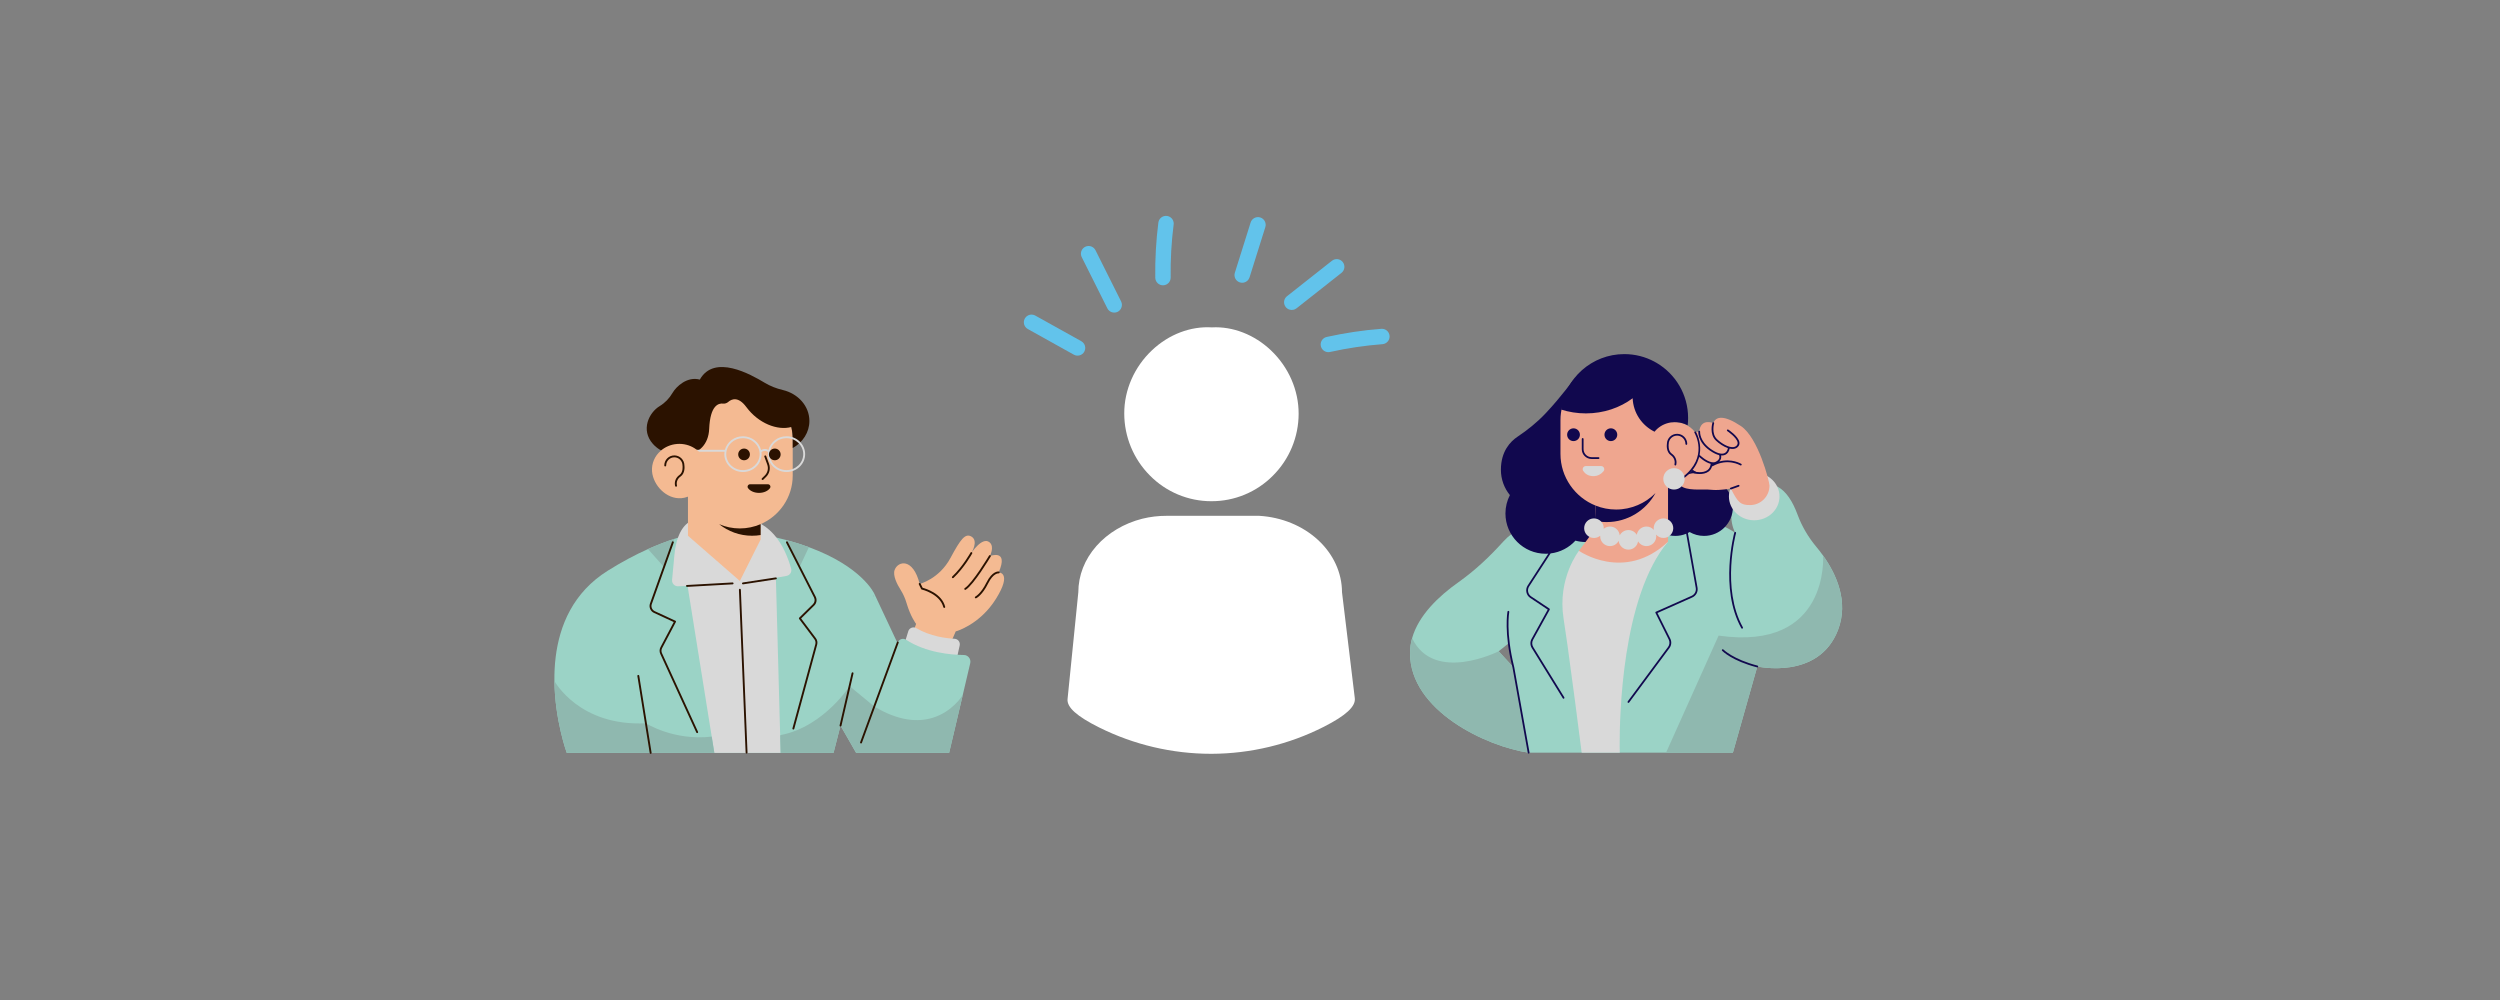 <?xml version="1.0" encoding="utf-8"?>
<svg xmlns="http://www.w3.org/2000/svg" xmlns:xlink="http://www.w3.org/1999/xlink" width="1000" zoomAndPan="magnify" viewBox="0 0 750 300" height="400" preserveAspectRatio="xMidYMid meet" version="1.0">
  <rect x="0" y="0" width="750" height="300" fill="#808080" stroke="none"/>
  <defs>
    <clipPath id="3c279897e3">
      <path clip-rule="nonzero" d="M 166.23 158 L 263 158 L 263 226 L 166.23 226 Z M 166.23 158"/>
    </clipPath>
    <clipPath id="63ce5cba17">
      <path clip-rule="nonzero" d="M 166.23 161 L 289 161 L 289 226 L 166.23 226 Z M 166.23 161"/>
    </clipPath>
    <clipPath id="6ed0ac751f">
      <path clip-rule="nonzero" d="M 191 134 L 300 134 L 300 226.152 L 191 226.152 Z M 191 134"/>
    </clipPath>
    <clipPath id="cfb7b5d523">
      <path clip-rule="nonzero" d="M 423.004 145 L 553 145 L 553 226 L 423.004 226 Z M 423.004 145"/>
    </clipPath>
    <clipPath id="355f1349f5">
      <path clip-rule="nonzero" d="M 423.004 166 L 553 166 L 553 226 L 423.004 226 Z M 423.004 166"/>
    </clipPath>
    <clipPath id="403cec0d73">
      <path clip-rule="nonzero" d="M 450 113 L 528 113 L 528 226.152 L 450 226.152 Z M 450 113"/>
    </clipPath>
    <clipPath id="947b9c6d6d">
      <path clip-rule="nonzero" d="M 468 106.152 L 511 106.152 L 511 157 L 468 157 Z M 468 106.152"/>
    </clipPath>
    <clipPath id="3918ef716d">
      <path clip-rule="nonzero" d="M 320.016 154 L 407 154 L 407 226.066 L 320.016 226.066 Z M 320.016 154"/>
    </clipPath>
    <clipPath id="9cf0d1f947">
      <path clip-rule="nonzero" d="M 370 65 L 417 65 L 417 106 L 370 106 Z M 370 65"/>
    </clipPath>
    <clipPath id="7b4aff0db6">
      <path clip-rule="nonzero" d="M 367.129 67.207 L 408.258 58.699 L 417.375 102.766 L 376.246 111.273 Z M 367.129 67.207"/>
    </clipPath>
    <clipPath id="0d3fcf6c31">
      <path clip-rule="nonzero" d="M 367.129 67.207 L 408.258 58.699 L 417.375 102.766 L 376.246 111.273 Z M 367.129 67.207"/>
    </clipPath>
    <clipPath id="360568cb6b">
      <path clip-rule="nonzero" d="M 367.129 67.207 L 408.273 58.695 L 417.402 102.812 L 376.258 111.324 Z M 367.129 67.207"/>
    </clipPath>
    <clipPath id="51f792a2fb">
      <path clip-rule="nonzero" d="M 367.129 67.207 L 408.191 58.715 L 417.297 102.742 L 376.238 111.234 Z M 367.129 67.207"/>
    </clipPath>
    <clipPath id="0516896d34">
      <path clip-rule="nonzero" d="M 307.152 64.762 L 352.113 64.762 L 352.113 106.691 L 307.152 106.691 Z M 307.152 64.762"/>
    </clipPath>
  </defs>
  <path fill="#f4ba92" fill-opacity="1" fill-rule="nonzero" d="M 273.855 189.902 L 274.832 187.172 C 274.832 187.172 273.164 185.035 271.953 180.883 C 271.551 179.512 270.965 178.199 270.203 176.988 C 269.117 175.27 267.785 172.656 268.391 170.98 C 269.367 168.301 273.902 167.227 275.902 175.176 C 275.902 175.176 281.742 173.719 285.129 167.414 C 288.191 161.707 289.566 159.906 291.41 160.961 C 293.668 162.25 291.41 165.91 291.41 165.91 C 291.41 165.91 294.668 160.867 296.871 162.699 C 298.453 164.012 296.953 166.828 296.953 166.828 C 296.953 166.828 302.73 164.562 299.602 171.73 C 299.602 171.73 303.75 171.676 298.824 179.594 C 293.898 187.516 286.719 189.418 286.719 189.418 L 284.734 194 Z M 273.855 189.902"/>
  <g clip-path="url(#3c279897e3)">
    <path fill="#9bd3c6" fill-opacity="1" fill-rule="nonzero" d="M 262.281 178.094 L 255.129 206.051 L 254.367 209.035 L 252.168 217.641 L 252.156 217.68 L 252.156 217.684 L 250.062 225.867 L 170.031 225.867 C 170.031 225.867 166.453 216.09 166.324 204.289 C 166.32 204.289 166.32 204.289 166.32 204.289 C 166.219 195.086 168.219 184.652 175.652 176.684 C 177.516 174.688 179.723 172.848 182.32 171.215 C 186.656 168.5 190.695 166.379 194.391 164.723 C 197.254 163.434 199.914 162.43 202.34 161.648 C 202.688 161.531 203.035 161.422 203.379 161.32 C 203.559 161.266 203.742 161.211 203.926 161.156 C 206.266 160.461 208.367 159.977 210.207 159.645 C 215.871 158.605 219.047 158.98 219.047 158.98 C 220.387 159.125 221.691 159.285 222.953 159.461 C 226.395 159.93 229.547 160.504 232.434 161.156 L 232.434 161.16 L 232.922 161.273 C 233.91 161.5 234.867 161.738 235.793 161.984 C 238.309 162.652 240.594 163.379 242.672 164.148 C 258.676 170.035 262.281 178.094 262.281 178.094 Z M 262.281 178.094"/>
  </g>
  <path fill="#d9d9d9" fill-opacity="1" fill-rule="nonzero" d="M 287.906 193.633 L 287.25 196.598 C 287.086 197.332 286.445 197.859 285.695 197.891 C 279.52 198.129 274.434 195.379 272.324 194.031 C 271.699 193.633 271.41 192.867 271.629 192.16 L 272.48 189.383 C 272.793 188.363 273.977 187.906 274.895 188.449 C 279.066 190.902 283.777 191.5 286.375 191.633 C 287.398 191.684 288.129 192.637 287.906 193.633 Z M 222.887 155.66 L 222.953 159.461 C 221.691 159.285 220.387 159.125 219.051 158.98 C 219.051 158.98 215.875 158.605 210.211 159.645 L 207.785 156.145 C 207.785 156.145 203.203 157.023 202.324 166.484 L 201.625 173.98 C 201.527 175.023 202.371 175.914 203.418 175.879 L 206.27 175.777 L 213.516 220.98 L 213.805 222.77 L 214.301 225.867 L 234.191 225.867 L 234.105 222.719 L 234.051 220.703 L 232.766 173.332 L 235.969 172.766 C 236.98 172.586 237.621 171.57 237.34 170.582 C 232.934 154.98 222.887 155.66 222.887 155.66 Z M 222.887 155.66"/>
  <path fill="#9bd3c6" fill-opacity="1" fill-rule="nonzero" d="M 291.07 198.949 L 288.723 208.941 L 287.664 213.438 L 286.203 219.645 L 284.738 225.867 L 256.844 225.867 L 252.156 217.684 L 252.156 217.68 L 250.176 214.223 L 249.43 212.914 L 249.844 211.785 L 262.281 178.094 L 269.258 192.934 L 269.328 192.742 C 269.711 191.73 270.93 191.34 271.832 191.93 C 277.82 195.828 285.324 196.457 289.156 196.496 C 290.43 196.512 291.363 197.707 291.07 198.949 Z M 291.07 198.949"/>
  <g clip-path="url(#63ce5cba17)">
    <path fill="#8fb8af" fill-opacity="1" fill-rule="nonzero" d="M 288.723 208.941 L 287.664 213.438 L 286.203 219.645 L 284.738 225.867 L 256.844 225.867 L 252.156 217.684 L 250.062 225.867 L 234.191 225.867 L 234.105 222.719 L 234.051 220.703 L 234.191 220.523 C 240.922 219.223 246.273 215.266 249.844 211.785 C 253.102 208.617 254.879 205.844 254.879 205.844 L 255.129 206.051 L 262.137 211.824 L 262.281 211.941 C 269.719 216.441 275.531 216.641 279.785 215.34 C 285.742 213.52 288.637 208.762 288.637 208.762 C 288.668 208.82 288.695 208.879 288.723 208.941 Z M 213.801 222.77 L 213.516 220.98 C 202.129 222.316 193.77 216.984 193.77 216.984 C 173.879 217.969 166.461 204.547 166.324 204.289 C 166.453 216.09 170.031 225.867 170.031 225.867 L 214.301 225.867 Z M 194.391 164.723 L 199.203 170.113 L 202.34 161.648 C 199.914 162.43 197.254 163.434 194.391 164.723 Z M 235.793 161.984 L 239.867 170.113 L 242.672 164.148 C 240.594 163.379 238.309 162.652 235.793 161.984 Z M 235.793 161.984"/>
  </g>
  <path fill="#f4ba92" fill-opacity="1" fill-rule="nonzero" d="M 237.816 131.754 L 237.816 142.668 C 237.816 149.18 233.836 154.809 228.191 157.242 C 226.273 158.07 224.164 158.531 221.957 158.531 C 219.75 158.531 217.652 158.074 215.742 157.25 C 210.977 155.207 207.398 150.895 206.387 145.688 C 206.195 144.711 206.094 143.699 206.094 142.668 L 206.094 131.754 C 206.094 123.027 213.23 115.891 221.957 115.891 C 224.262 115.891 226.457 116.391 228.438 117.289 C 229.656 117.836 230.793 118.535 231.828 119.363 C 232.293 119.734 232.738 120.129 233.16 120.551 C 236.031 123.426 237.816 127.391 237.816 131.754 Z M 237.816 131.754"/>
  <path fill="#2b1200" fill-opacity="1" fill-rule="nonzero" d="M 242.82 126.289 C 242.82 129.715 240.824 132.719 237.816 134.414 L 237.816 131.754 C 237.816 130.5 237.664 129.277 237.387 128.105 C 233.242 129.223 227.535 127.027 223.91 122.129 C 221.461 118.816 219.473 119.711 218.484 120.57 C 218.055 120.941 217.496 121.148 216.934 121.078 C 215.57 120.914 213.047 121.586 212.758 128.641 C 212.355 138.371 200.578 138.488 195.859 133.16 C 192.145 128.969 194.684 123.781 197.895 121.836 C 199.492 120.871 200.809 119.504 201.742 117.891 C 202.875 115.945 206.148 112.848 209.945 113.879 C 214.285 106.152 225.168 112.281 229.395 114.82 C 231.086 115.836 232.934 116.555 234.855 117.008 C 239.438 118.086 242.82 121.836 242.82 126.289 Z M 242.82 126.289"/>
  <path fill="#d9d9d9" fill-opacity="1" fill-rule="nonzero" d="M 235.953 130.879 C 233.32 130.879 231.109 132.641 230.523 134.996 C 230.273 134.848 229.926 134.703 229.492 134.695 C 228.988 134.68 228.594 134.844 228.32 135.012 C 227.738 132.645 225.523 130.879 222.887 130.879 C 220.273 130.879 218.082 132.609 217.473 134.938 L 198.949 134.938 C 198.793 134.938 198.664 135.066 198.664 135.223 C 198.664 135.383 198.793 135.512 198.949 135.512 L 217.355 135.512 C 217.32 135.75 217.301 135.996 217.301 136.242 C 217.301 139.199 219.805 141.605 222.891 141.605 C 225.973 141.605 228.48 139.199 228.48 136.242 C 228.48 136.035 228.465 135.832 228.438 135.629 C 228.594 135.5 228.961 135.254 229.477 135.266 C 229.918 135.277 230.238 135.48 230.406 135.613 C 230.383 135.82 230.363 136.027 230.363 136.242 C 230.363 139.199 232.871 141.605 235.953 141.605 C 239.039 141.605 241.543 139.199 241.543 136.242 C 241.543 133.285 239.039 130.879 235.953 130.879 Z M 222.887 141.035 C 220.117 141.035 217.871 138.887 217.871 136.242 C 217.871 133.602 220.121 131.453 222.887 131.453 C 225.652 131.453 227.902 133.602 227.902 136.242 C 227.902 138.887 225.652 141.035 222.887 141.035 Z M 235.953 141.035 C 233.188 141.035 230.938 138.887 230.938 136.242 C 230.938 133.602 233.191 131.453 235.953 131.453 C 238.723 131.453 240.973 133.602 240.973 136.242 C 240.973 138.887 238.719 141.035 235.953 141.035 Z M 235.953 141.035"/>
  <path fill="#f4ba92" fill-opacity="1" fill-rule="nonzero" d="M 228.191 145.734 L 228.191 161.852 L 221.957 174.289 L 206.387 160.723 L 206.387 148.996 C 205.762 149.242 205.098 149.402 204.41 149.457 C 199.93 149.809 195.941 145.598 195.613 141.41 C 195.426 139.02 196.441 136.797 198.18 135.266 C 199.484 134.102 201.203 133.34 203.125 133.188 C 205.098 133.035 206.957 133.551 208.453 134.531 C 210.344 135.781 211.648 137.789 211.832 140.133 C 211.98 142.02 211.395 144.027 210.301 145.695 Z M 228.191 145.734"/>
  <g clip-path="url(#6ed0ac751f)">
    <path fill="#2b1200" fill-opacity="1" fill-rule="nonzero" d="M 228.191 157.242 L 228.191 160.512 C 227.352 160.652 226.488 160.723 225.609 160.723 C 221.891 160.723 218.453 159.422 215.742 157.25 C 217.652 158.074 219.75 158.531 221.957 158.531 C 224.164 158.531 226.273 158.07 228.191 157.242 Z M 223.215 134.566 C 222.246 134.566 221.461 135.352 221.461 136.324 C 221.461 137.293 222.246 138.082 223.215 138.082 C 224.188 138.082 224.973 137.297 224.973 136.324 C 224.973 135.352 224.184 134.566 223.215 134.566 Z M 232.434 134.566 C 231.465 134.566 230.676 135.352 230.676 136.324 C 230.676 137.293 231.461 138.082 232.434 138.082 C 233.406 138.082 234.191 137.297 234.191 136.324 C 234.191 135.352 233.406 134.566 232.434 134.566 Z M 225.027 145.277 C 224.434 145.277 224.062 145.949 224.406 146.434 C 225.012 147.285 226.262 147.867 227.703 147.867 C 229.148 147.867 230.395 147.285 230.996 146.434 C 231.34 145.949 230.973 145.277 230.379 145.277 Z M 202.816 146.02 C 202.68 146.02 202.562 145.926 202.535 145.789 L 202.504 145.641 C 202.266 144.457 202.785 143.227 203.828 142.5 C 205.043 141.656 204.758 139.707 204.754 139.688 C 204.754 139.672 204.754 139.66 204.754 139.645 C 204.754 138.293 203.652 137.195 202.301 137.195 C 200.949 137.195 199.852 138.297 199.852 139.645 C 199.852 139.801 199.723 139.93 199.566 139.93 C 199.41 139.93 199.281 139.801 199.281 139.645 C 199.281 137.977 200.637 136.621 202.301 136.621 C 203.961 136.621 205.312 137.965 205.324 139.625 C 205.363 139.883 205.602 141.969 204.152 142.973 C 203.301 143.566 202.871 144.57 203.066 145.527 L 203.098 145.68 C 203.129 145.832 203.027 145.984 202.871 146.016 C 202.852 146.02 202.832 146.02 202.816 146.02 Z M 228.977 143.914 L 229.848 143.055 C 230.863 142.047 231.203 140.527 230.715 139.18 L 229.848 136.809 C 229.793 136.66 229.633 136.586 229.48 136.637 C 229.332 136.691 229.254 136.855 229.309 137.004 L 230.176 139.375 C 230.59 140.512 230.301 141.793 229.441 142.645 L 228.574 143.504 C 228.461 143.617 228.461 143.797 228.57 143.906 C 228.629 143.965 228.699 143.992 228.773 143.992 C 228.848 143.996 228.922 143.969 228.977 143.914 Z M 283.344 182.371 C 283.5 182.332 283.594 182.176 283.551 182.023 C 282.527 178.004 277.684 176.57 276.793 176.336 L 276.164 175.051 C 276.094 174.906 275.922 174.852 275.777 174.918 C 275.637 174.988 275.578 175.16 275.648 175.301 L 276.336 176.707 C 276.375 176.785 276.445 176.84 276.527 176.859 C 276.582 176.871 281.98 178.16 282.996 182.16 C 283.027 182.289 283.145 182.375 283.273 182.375 C 283.301 182.379 283.324 182.375 283.344 182.371 Z M 286.055 173.379 C 289.246 170.379 291.641 166.09 291.664 166.047 C 291.742 165.91 291.688 165.734 291.551 165.656 C 291.414 165.582 291.238 165.633 291.16 165.77 C 291.141 165.812 288.785 170.023 285.664 172.957 C 285.551 173.066 285.543 173.25 285.652 173.363 C 285.711 173.422 285.785 173.453 285.863 173.453 C 285.93 173.453 286 173.43 286.055 173.379 Z M 289.723 176.922 C 292.164 175.391 297 167.316 297.203 166.973 C 297.285 166.84 297.242 166.66 297.105 166.582 C 296.969 166.5 296.793 166.543 296.711 166.68 C 296.664 166.766 291.746 174.98 289.418 176.438 C 289.281 176.52 289.242 176.699 289.324 176.832 C 289.379 176.918 289.473 176.969 289.57 176.969 C 289.621 176.965 289.672 176.953 289.723 176.922 Z M 292.859 179.473 C 292.938 179.441 294.699 178.562 296.43 175.051 C 297.988 171.883 299.535 172.008 299.566 172.012 C 299.723 172.035 299.863 171.926 299.891 171.773 C 299.914 171.613 299.805 171.469 299.652 171.445 C 299.57 171.434 297.695 171.188 295.914 174.797 C 294.281 178.109 292.629 178.949 292.613 178.957 C 292.473 179.027 292.41 179.199 292.48 179.34 C 292.527 179.441 292.633 179.504 292.738 179.504 C 292.777 179.5 292.82 179.492 292.859 179.473 Z M 258.574 222.867 L 269.598 192.84 C 269.652 192.691 269.574 192.527 269.43 192.473 C 269.281 192.418 269.117 192.496 269.062 192.645 L 258.039 222.668 C 257.984 222.816 258.062 222.98 258.207 223.035 C 258.242 223.047 258.273 223.051 258.305 223.051 C 258.426 223.051 258.531 222.98 258.574 222.867 Z M 252.434 217.746 L 256.047 202.043 C 256.082 201.891 255.988 201.734 255.832 201.699 C 255.68 201.664 255.523 201.762 255.488 201.914 L 251.875 217.617 C 251.844 217.77 251.938 217.926 252.09 217.961 C 252.113 217.965 252.133 217.969 252.156 217.969 C 252.289 217.969 252.406 217.879 252.434 217.746 Z M 195.242 226.152 C 195.398 226.125 195.508 225.98 195.48 225.824 L 191.773 202.727 C 191.746 202.566 191.602 202.461 191.441 202.488 C 191.285 202.512 191.18 202.66 191.207 202.816 L 194.914 225.914 C 194.938 226.055 195.055 226.156 195.195 226.156 C 195.211 226.156 195.227 226.156 195.242 226.152 Z M 209.266 219.906 C 209.41 219.84 209.473 219.672 209.406 219.523 L 198.598 195.938 C 198.379 195.461 198.395 194.891 198.641 194.426 L 202.766 186.613 C 202.805 186.547 202.809 186.461 202.785 186.387 C 202.758 186.312 202.703 186.254 202.633 186.219 L 196.434 183.352 C 195.648 182.988 195.258 182.098 195.52 181.285 L 202.125 162.777 C 202.18 162.625 202.098 162.465 201.949 162.41 C 201.801 162.355 201.637 162.434 201.582 162.582 L 194.973 181.102 C 194.625 182.195 195.145 183.387 196.191 183.871 L 202.121 186.613 L 198.137 194.156 C 197.809 194.777 197.785 195.535 198.078 196.172 L 208.887 219.758 C 208.934 219.867 209.039 219.926 209.148 219.926 C 209.184 219.93 209.227 219.922 209.266 219.906 Z M 238.285 218.648 L 245.148 193.41 C 245.336 192.727 245.199 192.008 244.77 191.441 L 240.34 185.539 L 244.281 181.668 C 244.996 180.969 245.172 179.895 244.715 179 L 236.328 162.555 C 236.258 162.414 236.086 162.355 235.945 162.43 C 235.805 162.5 235.75 162.672 235.82 162.812 L 244.207 179.258 C 244.547 179.93 244.414 180.73 243.879 181.258 L 239.758 185.301 C 239.652 185.402 239.641 185.562 239.727 185.676 L 244.312 191.785 C 244.629 192.207 244.734 192.746 244.598 193.258 L 237.73 218.496 C 237.688 218.648 237.781 218.805 237.934 218.848 C 237.957 218.855 237.984 218.859 238.008 218.859 C 238.137 218.859 238.25 218.773 238.285 218.648 Z M 206.109 176.07 L 219.793 175.305 C 219.953 175.297 220.074 175.164 220.062 175.004 C 220.055 174.848 219.922 174.727 219.762 174.734 L 206.078 175.5 C 205.922 175.508 205.801 175.645 205.809 175.801 C 205.816 175.953 205.945 176.07 206.098 176.07 C 206.098 176.07 206.105 176.07 206.109 176.07 Z M 222.93 175.305 L 232.793 173.793 C 232.953 173.77 233.059 173.625 233.035 173.465 C 233.012 173.309 232.863 173.203 232.707 173.227 L 222.844 174.738 C 222.688 174.762 222.578 174.906 222.602 175.066 C 222.625 175.207 222.746 175.309 222.887 175.309 C 222.902 175.309 222.914 175.305 222.93 175.305 Z M 223.984 226.078 C 224.141 226.07 224.266 225.938 224.258 225.781 L 222.254 176.914 C 222.246 176.754 222.113 176.629 221.957 176.637 C 221.797 176.645 221.676 176.777 221.68 176.938 L 223.688 225.801 C 223.691 225.957 223.816 226.078 223.973 226.078 C 223.977 226.078 223.98 226.078 223.984 226.078 Z M 223.984 226.078"/>
  </g>
  <g clip-path="url(#cfb7b5d523)">
    <path fill="#9bd3c6" fill-opacity="1" fill-rule="nonzero" d="M 546.93 166.684 C 546.234 165.711 545.543 164.82 544.883 164.031 C 542.488 161.16 540.574 157.918 539.277 154.414 C 536.273 146.281 531.598 142.867 524.566 146.871 C 516.129 151.672 520.555 159.836 520.555 159.836 C 510.113 152.648 488.523 152.859 488.523 152.859 C 481.066 153.453 475.062 155.172 470.258 157.707 C 468.223 156.961 466.023 156.57 463.734 156.629 C 458.66 156.754 454.113 159 450.941 162.516 C 446.887 167.008 442.477 171.168 437.535 174.664 C 431.602 178.855 425.555 184.605 423.629 191.457 C 423.223 192.902 423.004 194.398 423.004 195.938 C 423.004 213.223 445.941 223.945 458.594 225.809 L 519.867 225.809 L 527.191 199.945 C 527.191 199.945 545.59 204.098 551.395 189.02 C 554.695 180.461 550.859 172.215 546.93 166.684 Z M 449.605 195.383 L 452.512 193.055 L 454.008 200.184 Z M 449.605 195.383"/>
  </g>
  <path fill="#d9d9d9" fill-opacity="1" fill-rule="nonzero" d="M 500.41 162.516 C 493.438 170.773 489.797 184.012 487.906 196.246 L 487.906 196.25 C 486.07 208.125 485.887 219.059 485.898 223.598 C 485.906 225.016 485.93 225.809 485.93 225.809 L 474.5 225.809 C 474.5 225.809 474.398 225 474.219 223.598 C 473.535 218.219 471.727 204.141 470.258 193.656 L 470.258 193.652 C 469.816 190.531 469.41 187.723 469.07 185.562 C 467.168 173.461 473.684 165.242 473.684 165.242 Z M 500.41 162.516"/>
  <g clip-path="url(#355f1349f5)">
    <path fill="#8fb8af" fill-opacity="1" fill-rule="nonzero" d="M 551.395 189.02 C 545.59 204.098 527.191 199.945 527.191 199.945 L 519.867 225.809 L 499.809 225.809 L 515.578 190.68 C 548.977 195.449 546.926 166.684 546.926 166.684 L 546.93 166.684 C 550.859 172.215 554.695 180.461 551.395 189.02 Z M 454.008 200.184 L 449.605 195.383 C 449.605 195.383 430.227 205.168 423.629 191.457 C 423.223 192.902 423.004 194.398 423.004 195.938 C 423.004 213.223 445.941 223.945 458.594 225.809 Z M 454.008 200.184"/>
  </g>
  <g clip-path="url(#403cec0d73)">
    <path fill="#11084e" fill-opacity="1" fill-rule="nonzero" d="M 520.293 159.766 C 520.336 159.625 520.484 159.539 520.629 159.578 C 520.77 159.617 520.855 159.766 520.816 159.91 C 520.77 160.074 516.344 176.488 522.867 188.199 C 522.941 188.328 522.895 188.492 522.762 188.566 C 522.723 188.59 522.676 188.602 522.629 188.602 C 522.535 188.602 522.441 188.551 522.395 188.465 C 515.758 176.559 520.25 159.934 520.293 159.766 Z M 527.262 199.684 C 519.938 197.793 517.043 194.875 517.016 194.848 C 516.91 194.742 516.738 194.738 516.633 194.844 C 516.523 194.945 516.523 195.121 516.629 195.227 C 516.746 195.352 519.637 198.277 527.129 200.211 C 527.148 200.215 527.176 200.219 527.195 200.219 C 527.316 200.219 527.426 200.137 527.457 200.016 C 527.492 199.867 527.402 199.723 527.262 199.684 Z M 452.777 183.578 C 452.805 183.434 452.707 183.289 452.559 183.262 C 452.414 183.234 452.273 183.332 452.242 183.48 C 452.23 183.543 451.113 189.766 453.742 200.234 L 458.328 225.859 C 458.352 225.988 458.465 226.082 458.594 226.082 C 458.609 226.082 458.625 226.082 458.645 226.074 C 458.789 226.047 458.891 225.906 458.863 225.762 L 454.27 200.117 C 451.672 189.762 452.766 183.641 452.777 183.578 Z M 475.797 138.457 C 475.246 138.457 474.703 138.5 474.172 138.57 C 473.789 136.637 472.945 134.875 471.758 133.395 L 472.098 113.828 C 472.098 113.828 468.445 118.945 463.699 123.984 C 461.168 126.668 458.289 128.988 455.227 131.039 C 453.184 132.402 450.27 135.332 450.27 140.93 C 450.27 143.812 451.281 146.457 452.965 148.531 C 452.117 150.184 451.633 152.059 451.633 154.043 C 451.633 160.715 457.043 166.125 463.711 166.125 C 463.973 166.125 464.234 166.113 464.488 166.098 L 458.293 175.648 C 457.492 176.883 457.836 178.555 459.062 179.375 L 464.32 182.883 L 459.461 191.676 C 458.988 192.527 459.016 193.578 459.527 194.406 L 468.84 209.488 C 468.891 209.574 468.98 209.617 469.07 209.617 C 469.117 209.617 469.168 209.602 469.211 209.574 C 469.34 209.496 469.379 209.328 469.301 209.203 L 459.984 194.117 C 459.578 193.453 459.555 192.617 459.934 191.934 L 464.914 182.922 C 464.984 182.797 464.945 182.645 464.828 182.562 L 459.359 178.918 C 458.379 178.266 458.105 176.93 458.746 175.938 L 465.176 166.027 C 468.113 165.676 470.727 164.266 472.625 162.191 C 473.637 162.465 474.695 162.613 475.793 162.613 C 482.465 162.613 487.871 157.207 487.871 150.535 C 487.871 143.863 482.465 138.457 475.797 138.457 Z M 511.215 160.773 C 515.992 160.773 519.871 156.902 519.871 152.121 C 519.871 148.414 517.539 145.254 514.262 144.02 C 507.871 141.297 505.906 129.852 505.906 129.852 L 495.199 147.578 C 495.176 147.621 495.148 147.664 495.125 147.703 L 495.066 147.805 L 495.066 147.809 C 494.336 149.078 493.914 150.551 493.914 152.121 C 493.914 156.898 497.789 160.773 502.566 160.773 C 503.734 160.773 504.84 160.543 505.852 160.125 L 508.73 176.391 C 508.902 177.371 508.387 178.336 507.477 178.742 L 496.77 183.516 C 496.703 183.543 496.648 183.602 496.625 183.672 C 496.602 183.742 496.605 183.816 496.641 183.883 L 500.609 191.836 C 500.977 192.57 500.898 193.438 500.41 194.094 L 488.309 210.434 C 488.219 210.555 488.242 210.723 488.363 210.812 C 488.414 210.848 488.469 210.867 488.523 210.867 C 488.609 210.867 488.691 210.828 488.742 210.758 L 500.844 194.418 C 501.453 193.594 501.551 192.512 501.09 191.598 L 497.246 183.898 L 507.695 179.238 C 508.832 178.73 509.473 177.52 509.258 176.293 L 506.355 159.895 C 506.539 159.805 506.715 159.715 506.887 159.613 C 508.16 160.352 509.637 160.773 511.215 160.773 Z M 511.215 160.773"/>
  </g>
  <path fill="#d9d9d9" fill-opacity="1" fill-rule="nonzero" d="M 533.848 148.938 C 533.848 152.883 530.449 156.082 526.262 156.082 C 522.07 156.082 518.676 152.883 518.676 148.938 C 518.676 144.988 522.07 141.793 526.262 141.793 C 530.449 141.793 533.848 144.988 533.848 148.938 Z M 533.848 148.938"/>
  <path fill="#efa68f" fill-opacity="1" fill-rule="nonzero" d="M 522.281 127.82 C 517.098 124.363 514.746 124.949 513.984 126.922 C 513.984 126.922 510.215 125.336 509.766 129.48 C 509.766 129.48 509.18 129.48 508.562 129.695 C 508.328 129.391 508.078 129.105 507.805 128.84 C 507.352 128.398 506.852 128.012 506.305 127.691 C 505.355 127.133 504.281 126.773 503.125 126.676 C 502.574 126.629 502.035 126.641 501.516 126.707 L 501.516 126.098 C 501.516 116.922 494.004 109.414 484.828 109.414 C 480.238 109.414 476.07 111.293 473.043 114.316 C 471.918 115.438 470.957 116.719 470.184 118.121 C 468.883 120.496 468.141 123.215 468.141 126.098 L 468.141 136.176 C 468.141 143.188 472.523 149.223 478.684 151.68 L 478.461 156.238 L 478.328 158.984 L 473.684 165.242 C 473.684 165.242 487.285 174.809 500.41 162.516 L 500.41 143.301 C 500.891 143.477 501.395 143.59 501.914 143.637 C 503.016 143.73 504.086 143.504 505.07 143.039 C 504.641 143.398 504.297 143.871 504.094 144.488 C 503.367 146.723 507.684 146.941 510.527 146.855 C 511.652 146.82 512.773 146.867 513.895 146.969 C 514.766 147.047 516.352 147.016 519.238 146.574 L 519.246 146.57 C 521.387 150.715 522.086 151.527 525.012 151.527 C 528.234 151.527 530.848 148.914 530.848 145.688 C 530.848 144.445 527.469 131.281 522.281 127.82 Z M 506.207 142.375 C 506.789 141.965 507.328 141.477 507.809 140.922 C 508.465 141.484 509.277 141.871 510.289 141.992 C 510.027 141.957 507.93 141.695 506.207 142.375 Z M 506.207 142.375"/>
  <g clip-path="url(#947b9c6d6d)">
    <path fill="#11084e" fill-opacity="1" fill-rule="nonzero" d="M 498.09 127.945 C 497.434 128.375 496.848 128.906 496.367 129.516 C 492.613 127.68 489.98 123.898 489.797 119.477 C 486.016 122.309 481.121 124.02 475.77 124.02 C 473.145 124.02 470.633 123.609 468.305 122.859 C 469.535 113.477 477.566 106.23 487.285 106.23 C 490.539 106.23 493.602 107.039 496.281 108.473 C 496.504 108.59 496.723 108.715 496.941 108.844 C 496.949 108.848 496.957 108.852 496.969 108.855 C 502.629 112.18 506.43 118.332 506.43 125.375 C 506.43 126.125 506.387 126.867 506.305 127.594 C 505.355 127.086 504.281 126.762 503.125 126.672 C 501.258 126.523 499.5 127.012 498.09 127.945 Z M 485.176 130.414 C 485.176 129.355 484.316 128.496 483.258 128.496 C 482.199 128.496 481.34 129.355 481.34 130.414 C 481.34 131.473 482.199 132.332 483.258 132.332 C 484.316 132.332 485.176 131.473 485.176 130.414 Z M 472.055 128.5 C 470.996 128.5 470.137 129.355 470.137 130.418 C 470.137 131.477 470.996 132.332 472.055 132.332 C 473.113 132.332 473.973 131.477 473.973 130.418 C 473.973 129.355 473.109 128.5 472.055 128.5 Z M 478.684 151.68 L 478.461 156.238 C 479.605 156.488 480.793 156.621 482.012 156.621 C 488.301 156.621 493.809 153.094 496.648 147.918 C 493.625 150.969 489.434 152.859 484.828 152.859 C 482.66 152.859 480.586 152.441 478.684 151.68 Z M 500.613 133.195 C 500.613 131.812 501.738 130.684 503.125 130.684 C 504.508 130.684 505.633 131.812 505.633 133.195 C 505.633 133.344 505.754 133.465 505.902 133.465 C 506.051 133.465 506.172 133.344 506.172 133.195 C 506.172 131.512 504.805 130.145 503.125 130.145 C 501.445 130.145 500.086 131.5 500.07 133.172 C 500.035 133.426 499.785 135.539 501.25 136.559 C 502.125 137.164 502.562 138.191 502.363 139.172 L 502.336 139.328 C 502.305 139.473 502.398 139.617 502.547 139.648 C 502.566 139.648 502.582 139.652 502.602 139.652 C 502.727 139.652 502.84 139.562 502.867 139.434 L 502.895 139.281 C 503.137 138.09 502.613 136.848 501.559 136.113 C 500.316 135.25 500.605 133.254 500.605 133.234 C 500.613 133.223 500.613 133.207 500.613 133.195 Z M 479.84 137.422 C 479.84 137.273 479.719 137.152 479.57 137.152 L 477.48 137.152 C 476.152 137.152 475.07 136.07 475.07 134.746 L 475.07 131.68 C 475.07 131.531 474.949 131.41 474.801 131.41 C 474.652 131.41 474.531 131.531 474.531 131.68 L 474.531 134.746 C 474.531 136.371 475.855 137.695 477.48 137.695 L 479.57 137.695 C 479.719 137.695 479.84 137.57 479.84 137.422 Z M 508.797 129.555 C 508.719 129.426 508.555 129.383 508.426 129.461 C 508.301 129.539 508.254 129.707 508.336 129.832 C 508.512 130.129 512.566 137.125 504.898 143.027 C 504.781 143.117 504.758 143.285 504.852 143.406 C 504.906 143.477 504.984 143.512 505.066 143.512 C 505.121 143.512 505.18 143.492 505.23 143.453 C 513.285 137.254 508.844 129.629 508.797 129.555 Z M 508.797 129.555"/>
  </g>
  <path fill="#d9d9d9" fill-opacity="1" fill-rule="nonzero" d="M 505.41 143.656 C 505.41 145.434 503.973 146.871 502.195 146.871 C 500.422 146.871 498.984 145.434 498.984 143.656 C 498.984 141.883 500.422 140.445 502.195 140.445 C 503.973 140.445 505.41 141.883 505.41 143.656 Z M 499.043 155.52 C 497.418 155.52 496.105 156.836 496.105 158.457 C 496.105 158.633 496.125 158.805 496.156 158.973 C 495.617 158.355 494.824 157.961 493.938 157.961 C 492.469 157.961 491.254 159.043 491.039 160.449 C 490.527 159.594 489.594 159.02 488.523 159.02 C 487.387 159.02 486.402 159.664 485.918 160.605 C 485.77 159.121 484.52 157.961 482.992 157.961 C 482.277 157.961 481.621 158.219 481.113 158.645 C 481.113 158.582 481.121 158.523 481.121 158.461 C 481.121 156.836 479.805 155.523 478.184 155.523 C 476.562 155.523 475.246 156.836 475.246 158.461 C 475.246 160.082 476.562 161.395 478.184 161.395 C 478.902 161.395 479.559 161.137 480.066 160.711 C 480.062 160.773 480.059 160.836 480.059 160.898 C 480.059 162.52 481.371 163.832 482.992 163.832 C 484.129 163.832 485.113 163.188 485.598 162.246 C 485.746 163.73 486.996 164.891 488.523 164.891 C 489.992 164.891 491.207 163.812 491.422 162.402 C 491.934 163.258 492.867 163.832 493.938 163.832 C 495.562 163.832 496.875 162.52 496.875 160.898 C 496.875 160.723 496.855 160.547 496.824 160.379 C 497.363 161 498.156 161.391 499.043 161.391 C 500.664 161.391 501.977 160.078 501.977 158.457 C 501.977 156.836 500.664 155.52 499.043 155.52 Z M 477.914 142.84 C 479.453 142.871 480.457 142.109 481.078 141.348 C 481.574 140.734 481.117 139.816 480.328 139.816 L 475.762 139.816 C 475.016 139.816 474.551 140.652 474.965 141.273 C 475.465 142.035 476.355 142.809 477.914 142.84 Z M 477.914 142.84"/>
  <path fill="#11084e" fill-opacity="1" fill-rule="nonzero" d="M 521.84 145.641 C 521.891 145.781 521.816 145.934 521.676 145.988 L 519.332 146.828 C 519.301 146.836 519.27 146.844 519.238 146.844 C 519.129 146.844 519.023 146.773 518.984 146.664 C 518.934 146.523 519.004 146.367 519.145 146.316 L 521.492 145.477 C 521.633 145.426 521.785 145.5 521.84 145.641 Z M 522.465 139.523 C 522.387 139.652 522.219 139.691 522.094 139.609 C 522.055 139.59 518.316 137.324 513.781 139.867 C 513.738 139.895 513.695 139.902 513.648 139.902 C 513.637 139.902 513.625 139.902 513.613 139.898 C 513.43 140.555 513.082 141.078 512.566 141.465 C 511.785 142.051 510.762 142.203 509.898 142.203 C 508.961 142.203 508.211 142.023 508.156 142.004 C 508.008 141.969 507.922 141.82 507.957 141.68 C 507.992 141.535 508.141 141.445 508.285 141.48 C 508.309 141.484 510.82 142.094 512.246 141.027 C 512.805 140.609 513.121 139.977 513.203 139.145 C 511.461 138.727 509.73 137.066 509.637 136.977 C 509.527 136.875 509.527 136.699 509.633 136.594 C 509.734 136.484 509.906 136.484 510.012 136.59 C 510.035 136.609 511.867 138.367 513.5 138.66 C 513.5 138.66 513.504 138.66 513.504 138.66 C 513.512 138.66 513.516 138.664 513.52 138.668 C 513.934 138.738 514.34 138.715 514.695 138.543 C 515.273 138.262 515.637 137.902 515.773 137.477 C 515.902 137.078 515.805 136.715 515.734 136.539 C 514.988 136.363 514.051 135.945 512.891 135.125 C 509.281 132.562 509.484 129.586 509.492 129.461 C 509.508 129.312 509.633 129.203 509.785 129.215 C 509.934 129.23 510.047 129.359 510.031 129.508 C 510.023 129.629 509.863 132.316 513.203 134.684 C 514.945 135.918 516.418 136.371 517.344 135.957 C 518 135.664 518.266 135.008 518.367 134.434 C 517.09 134.012 515.75 133.105 514.762 132.176 C 512.746 130.266 513.68 126.988 513.719 126.852 C 513.762 126.707 513.914 126.629 514.055 126.668 C 514.199 126.711 514.277 126.859 514.238 127.004 C 514.23 127.035 513.359 130.102 515.133 131.777 C 516.434 133.012 518.504 134.277 519.977 134.137 C 520.48 134.09 520.855 133.883 521.125 133.508 C 521.285 133.285 521.34 133.027 521.281 132.73 C 521.004 131.211 518.211 129.348 518.184 129.332 C 518.059 129.25 518.023 129.082 518.109 128.953 C 518.191 128.828 518.359 128.793 518.484 128.879 C 518.605 128.961 521.496 130.883 521.816 132.633 C 521.898 133.078 521.812 133.48 521.562 133.824 C 521.203 134.328 520.684 134.613 520.027 134.672 C 519.938 134.684 519.844 134.688 519.754 134.688 C 519.473 134.688 519.184 134.648 518.891 134.582 C 518.711 135.488 518.254 136.148 517.562 136.449 C 517.309 136.562 516.98 136.645 516.574 136.645 C 516.496 136.645 516.41 136.641 516.328 136.633 C 516.387 136.898 516.41 137.254 516.289 137.633 C 516.191 137.941 516.012 138.215 515.758 138.461 C 519.516 137.414 522.34 139.133 522.371 139.152 C 522.508 139.23 522.547 139.398 522.465 139.523 Z M 513.824 139.23 C 513.797 139.23 513.77 139.23 513.738 139.227 C 513.738 139.242 513.738 139.262 513.734 139.277 C 513.766 139.262 513.793 139.25 513.824 139.23 Z M 513.824 139.23"/>
  <path fill="#ffffff" fill-opacity="1" fill-rule="nonzero" d="M 363.434 150.363 L 363.402 150.363 C 361.688 150.363 359.988 150.195 358.305 149.859 C 356.621 149.52 354.988 149.02 353.406 148.359 C 351.82 147.695 350.32 146.883 348.898 145.922 C 347.477 144.961 346.164 143.867 344.961 142.645 C 343.746 141.426 342.66 140.098 341.703 138.664 C 340.75 137.23 339.941 135.719 339.285 134.129 C 338.625 132.539 338.129 130.898 337.789 129.211 C 337.453 127.52 337.281 125.816 337.277 124.094 C 337.242 117.023 340.285 110.074 345.629 105.047 C 350.652 100.309 357.188 97.816 363.562 98.215 C 369.855 97.875 376.312 100.387 381.289 105.113 C 386.602 110.152 389.621 117.094 389.59 124.16 C 389.586 125.879 389.414 127.586 389.074 129.273 C 388.738 130.961 388.238 132.598 387.578 134.188 C 386.918 135.777 386.109 137.289 385.148 138.719 C 384.191 140.148 383.105 141.473 381.887 142.688 C 380.68 143.91 379.363 144.996 377.941 145.953 C 376.52 146.914 375.016 147.719 373.43 148.379 C 371.848 149.039 370.215 149.535 368.531 149.867 C 366.848 150.203 365.148 150.367 363.434 150.363 Z M 363.434 150.363"/>
  <g clip-path="url(#3918ef716d)">
    <path fill="#ffffff" fill-opacity="1" fill-rule="nonzero" d="M 363.301 226.141 C 357.484 226.137 351.75 225.465 346.09 224.137 C 340.43 222.805 334.996 220.844 329.789 218.258 C 323.047 214.898 320.02 212.184 320.266 209.727 L 323.496 177.684 C 323.508 172.621 325.387 167.82 328.93 163.797 C 332.359 159.902 337.234 157 342.652 155.625 C 345.066 155.027 347.52 154.734 350.004 154.746 L 377.781 154.746 C 384.52 155.156 390.773 157.727 395.391 161.977 C 400.008 166.227 402.586 171.82 402.602 177.676 L 406.441 209.465 C 406.734 211.938 403.785 214.66 397.145 218.039 C 391.93 220.68 386.48 222.688 380.797 224.055 C 375.109 225.422 369.348 226.117 363.5 226.141 Z M 363.301 226.141"/>
  </g>
  <g clip-path="url(#9cf0d1f947)">
    <g clip-path="url(#7b4aff0db6)">
      <g clip-path="url(#0d3fcf6c31)">
        <g clip-path="url(#360568cb6b)">
          <g clip-path="url(#51f792a2fb)">
            <path fill="#62c3eb" fill-opacity="1" fill-rule="nonzero" d="M 414.391 98.645 C 408.895 99.066 403.375 99.895 398.008 101.086 C 396.762 101.363 395.977 102.598 396.254 103.84 C 396.527 105.074 397.742 105.859 398.977 105.602 C 398.988 105.602 398.996 105.598 399.008 105.594 C 404.184 104.441 409.469 103.656 414.746 103.25 C 414.848 103.242 414.941 103.227 415.039 103.207 C 416.16 102.977 416.961 101.941 416.871 100.77 C 416.773 99.496 415.66 98.543 414.391 98.645 Z M 402.828 78.613 C 402.039 77.613 400.586 77.438 399.582 78.23 L 386.098 88.867 C 385.098 89.656 384.926 91.109 385.715 92.109 C 386.273 92.82 387.168 93.113 388 92.941 C 388.34 92.871 388.668 92.723 388.961 92.492 L 402.445 81.859 C 403.445 81.066 403.617 79.617 402.828 78.613 Z M 379.598 68.137 L 374.863 83.215 C 374.602 84.043 373.918 84.621 373.125 84.785 C 372.75 84.863 372.355 84.848 371.965 84.727 C 370.75 84.344 370.07 83.047 370.453 81.832 L 375.188 66.754 C 375.57 65.535 376.867 64.859 378.082 65.242 C 379.301 65.621 379.98 66.918 379.598 68.137"/>
          </g>
        </g>
      </g>
    </g>
  </g>
  <g clip-path="url(#0516896d34)">
    <path fill="#62c3eb" fill-opacity="1" fill-rule="nonzero" d="M 347.508 66.781 C 346.812 72.246 346.5 77.82 346.582 83.316 C 346.602 84.594 347.648 85.613 348.926 85.594 C 350.191 85.574 351.203 84.547 351.203 83.285 C 351.203 83.273 351.203 83.262 351.203 83.25 C 351.121 77.949 351.422 72.613 352.094 67.363 C 352.105 67.266 352.113 67.168 352.113 67.07 C 352.113 65.926 351.258 64.93 350.094 64.781 C 348.828 64.617 347.672 65.516 347.508 66.781 Z M 325.555 74.043 C 324.414 74.613 323.945 76 324.52 77.145 L 332.203 92.504 C 332.773 93.645 334.16 94.105 335.305 93.535 C 336.113 93.133 336.578 92.316 336.578 91.469 C 336.578 91.121 336.5 90.77 336.336 90.438 L 328.652 75.078 C 328.082 73.934 326.695 73.473 325.555 74.043 Z M 310.586 94.672 L 324.395 102.363 C 325.152 102.785 325.578 103.57 325.578 104.383 C 325.578 104.762 325.484 105.148 325.289 105.504 C 324.668 106.621 323.258 107.02 322.145 106.398 L 308.34 98.707 C 307.227 98.086 306.824 96.68 307.445 95.566 C 308.066 94.449 309.473 94.051 310.586 94.672"/>
  </g>
</svg>